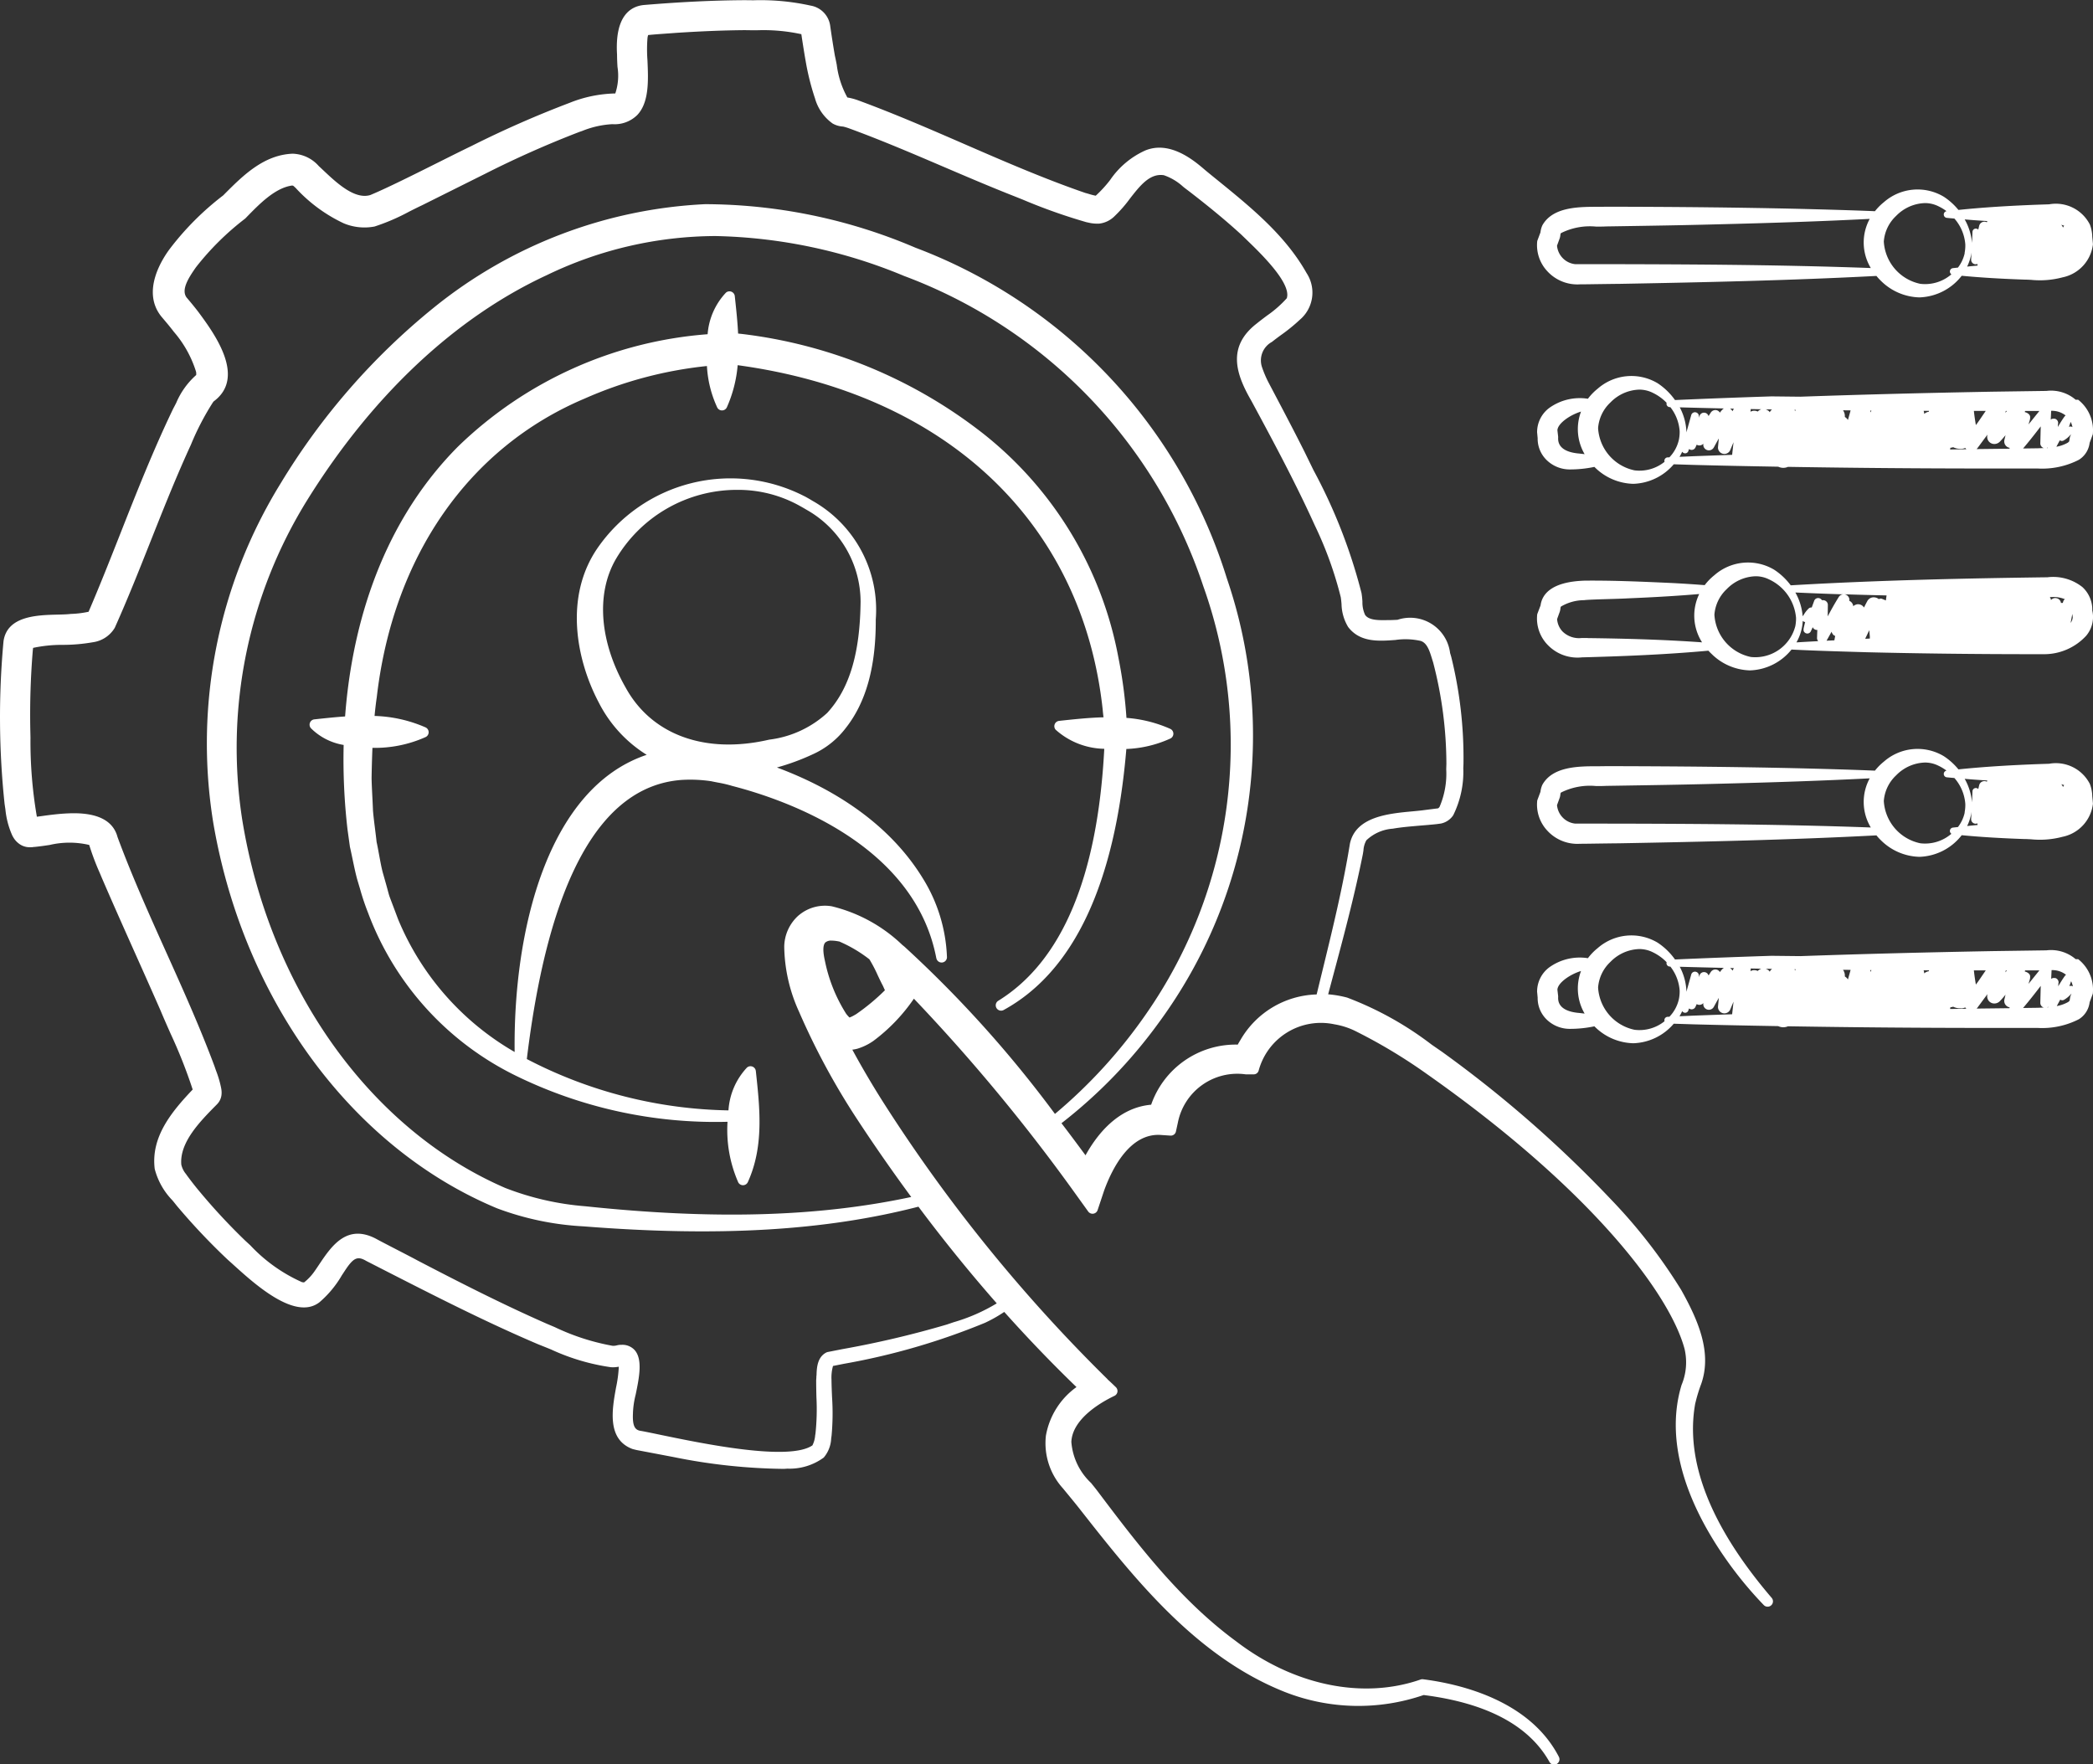 <svg xmlns="http://www.w3.org/2000/svg" width="139.255" height="117.391" viewBox="0 0 139.255 117.391">
  <rect x="0" y="0" width="139.255" height="117.391" fill="#333333" stroke="none"/>
  <g id="Groupe_3811" data-name="Groupe 3811" transform="translate(-510.135 -1986.084)">
    <path id="Tracé_5907" data-name="Tracé 5907" d="M902.1,234.611l-.173,0a2.52,2.52,0,0,0-1.945-.586l-3.584.051c-4.817.089-8.986.2-12.788.334l-1.918-.021c-2.238.072-4.36.152-6.422.244a4.347,4.347,0,0,0-1.154-1.118,3.4,3.4,0,0,0-3.989.361,3.7,3.7,0,0,0-.652.671,3.481,3.481,0,0,0-2.588.623,2.015,2.015,0,0,0-.792,1.565v.011a.2.2,0,0,0,0,.029c0,.021.008.077.013.141.009.095.019.206.024.256a1.983,1.983,0,0,0,.556,1.412,2.2,2.2,0,0,0,1.538.665,7.871,7.871,0,0,0,1.681-.169l.026.026a3.765,3.765,0,0,0,2.552,1.1h.014a3.682,3.682,0,0,0,2.688-1.3l1.319.042c1.677.045,3.52.082,5.633.119a.78.78,0,0,0,.649.01c4.264.071,8.618.107,12.943.11,0,0,3.443,0,3.5,0h.007l.158,0a5.351,5.351,0,0,0,2.745-.579,1.543,1.543,0,0,0,.716-1.127l.2-.541a.208.208,0,0,0,.013-.048,2.574,2.574,0,0,0-.969-2.274m-33.2,3.573h-.006c-.659-.054-1.438-.278-1.4-1.05a.622.622,0,0,0,0-.073l-.049-.423c.017-.451.835-1.025,1.572-1.245a3.306,3.306,0,0,0,.239,2.833l-.348-.041m9.615-3-.033.02a.2.2,0,0,0-.024.018,1.256,1.256,0,0,0-.21.242.349.349,0,0,0-.209-.162.365.365,0,0,0-.406.17c-.045.072-.094.145-.141.22a.313.313,0,0,0-.588-.04l-.064.148.007-.063a.258.258,0,0,0-.206-.295.256.256,0,0,0-.3.183l-.323,1.157a1,1,0,0,0,0-.108,3.784,3.784,0,0,0-.441-1.564c.918.026,1.891.05,2.943.074m-3.63,3.25-.124.005a.225.225,0,0,0-.2.294,2.654,2.654,0,0,1-1.992.57,3.051,3.051,0,0,1-2.43-2.816,2.6,2.6,0,0,1,.819-1.7,2.79,2.79,0,0,1,1.917-.856,2,2,0,0,1,.895.208,3.214,3.214,0,0,1,.929.669.236.236,0,0,0-.009.063.225.225,0,0,0,.219.225h.037a2.915,2.915,0,0,1,.62,1.6c0,.033,0,.067,0,.1a2.552,2.552,0,0,1-.049.457,2.46,2.46,0,0,1-.63,1.178m4.17-.161c-.856.029-1.709.059-2.546.09h0l-.955.042a3.349,3.349,0,0,0,.18-.343.226.226,0,0,0,.41-.047l.04-.129a.309.309,0,0,0,.091.045.278.278,0,0,0,.342-.156l.082-.18a.282.282,0,0,0,.145.05.3.3,0,0,0,.116-.008.353.353,0,0,0,.107-.045.434.434,0,0,0,.076-.066.374.374,0,0,0,.694.255c.11-.2.221-.406.333-.6l-.054.563a.425.425,0,0,0,.815.207l.105-.251.112-.266Zm.025-2.9a.418.418,0,0,0-.165-.176h0l.254.005c-.031.056-.06.113-.09.17m1.678.022c-.018-.009-.036-.017-.054-.024a.494.494,0,0,0-.38.012l-.045.022.006-.066a.841.841,0,0,0,.008-.111l.707.014a.547.547,0,0,0-.243.153m.823.008-.014.021-.011.017-.012-.021a.232.232,0,0,0-.063-.072.657.657,0,0,0-.191-.1l.425.007a.515.515,0,0,0-.135.148Zm1.667-.039a.549.549,0,0,0-.045-.085h.08c-.012.028-.023.056-.035.084m15.3-.008.952,0-.268.332h0c-.15.187-.3.375-.456.564l.069-.232c0-.012.007-.023.01-.034a.481.481,0,0,0,.028-.191c.019-.127-.066-.247-.231-.323a.513.513,0,0,0-.123-.039Zm-1.285.005h.076l-.1.122Zm-10.326-.028-.175.627a.637.637,0,0,0-.206-.2.871.871,0,0,0,0-.1.671.671,0,0,0-.121-.344l.5.006Zm1.388,0-.062.124v0a.652.652,0,0,0-.022-.12h.083Zm3.819.078a.575.575,0,0,0-.3.14l-.007.007a.647.647,0,0,0-.04-.206h.36Zm1.412,2.512.026-.115h0a.61.61,0,0,0,.18-.037,1.008,1.008,0,0,0,.487.107.626.626,0,0,0,.316-.058.5.5,0,0,0,.079.087Zm1.583-2.566h.792l-.4.586c-.072.109-.161.23-.257.357-.05-.3-.1-.619-.132-.943m2.371,2.514-2.192.026a.552.552,0,0,0,.064-.071h0l.478-.648c.052-.067.113-.149.183-.247v0a.545.545,0,0,0,0,.285.471.471,0,0,0,.345.33.512.512,0,0,0,.488-.153c.124-.13.246-.27.368-.419l-.069.294a.458.458,0,0,0-.01.194.429.429,0,0,0,.348.351.357.357,0,0,0,0,.055m1.847-.024-.949.013c.408-.48.8-.98,1.175-1.471l-.027,1.118a.322.322,0,0,0,.2.313l.031.011c-.142.007-.285.011-.427.016m.648-.027a.331.331,0,0,0,.066-.038.3.3,0,0,0,.012.032Zm.531-1.947a.307.307,0,0,0-.261.05l.027-.574v-.008a1.481,1.481,0,0,1,.95.3l.014.012a.218.218,0,0,0-.071.063h0c-.146.2-.3.448-.45.7.007-.094.011-.162.013-.213h.006a.3.3,0,0,0-.228-.34m1.021,1.207a.29.29,0,0,0-.01.038l-.028.155c0,.018-.006.037-.01.056s0,.032,0,.037a.144.144,0,0,0-.019.035.221.221,0,0,0-.026.023l-.057.048a2.422,2.422,0,0,1-.758.27c.071-.135.149-.281.23-.429v0a.242.242,0,0,0,.108.042.229.229,0,0,0,.126-.02,1.707,1.707,0,0,0,.48-.391l.033-.034Zm.032-.684a.225.225,0,0,0-.105.026c.045-.122.084-.239.118-.333a1.371,1.371,0,0,1,.117.348.225.225,0,0,0-.13-.041" transform="translate(-253.691 1815.288)" fill="#fff"/>
    <path id="Tracé_5908" data-name="Tracé 5908" d="M902.878,200.54a2.539,2.539,0,0,0-2.723-1.366l-.617.02c-2.115.078-3.841.191-5.415.354a4.271,4.271,0,0,0-.971-.877,3.393,3.393,0,0,0-3.989.361,3.684,3.684,0,0,0-.595.6c-1.677-.069-3.321-.113-5.137-.159-3.8-.087-7.851-.131-12.75-.14-.18.006-.377.007-.586.007-1.252,0-2.968.009-3.653,1.229a1.532,1.532,0,0,0-.128.47l-.205.548a.211.211,0,0,0-.011.042,2.532,2.532,0,0,0,.669,1.993,2.71,2.71,0,0,0,2.169.876h0c.344,0,.836-.009,1.325-.016.466-.006.929-.013,1.262-.015,5.492-.1,11.369-.225,17.144-.528a3.619,3.619,0,0,0,.3.327,3.766,3.766,0,0,0,2.551,1.1h.015a3.713,3.713,0,0,0,2.808-1.438c1.227.116,2.556.2,4.17.255.146,0,.292.01.438.016a5.844,5.844,0,0,0,2.105-.167,2.549,2.549,0,0,0,2.018-2.194c0-.043-.031-.373-.045-.5a2.392,2.392,0,0,0-.152-.8m-34.26,2.617a1.358,1.358,0,0,1-1.2-1.23l.186-.511a1.055,1.055,0,0,0,.036-.185c.012-.094.018-.115.05-.143a4.288,4.288,0,0,1,2.333-.429c.229,0,.455,0,.667-.012l.908-.014c2.03-.032,4.131-.064,6.17-.117,4.163-.1,7.411-.215,10.455-.37a3.289,3.289,0,0,0,.073,3.27c-6.333-.231-12.677-.255-19.681-.259m25.93-.74a2.421,2.421,0,0,1-.451.969l-.073.008-.263.029a.225.225,0,0,0-.1.411,2.679,2.679,0,0,1-2.067.633,3.052,3.052,0,0,1-2.43-2.816,2.592,2.592,0,0,1,.816-1.7l0,0a2.789,2.789,0,0,1,1.917-.856,1.994,1.994,0,0,1,.894.208,3.1,3.1,0,0,1,.545.33.225.225,0,0,0,.021.445v0c.122.013.244.024.365.034l.138.012a2.937,2.937,0,0,1,.727,1.731c0,.037,0,.073,0,.11a2.576,2.576,0,0,1-.049.456m.169.9a3.226,3.226,0,0,0,.27-.811h0V202.5c.009-.042.012-.08.019-.121l-.021.473a.3.3,0,0,0,.282.31.3.3,0,0,0,.134-.025.49.49,0,0,0,.016.111q-.358.032-.7.068m1.345-3.026a.622.622,0,0,0-.032.077.379.379,0,0,0-.111-.034.357.357,0,0,0-.4.271l-.06.252a.225.225,0,0,0-.386.147l-.033.739a3.8,3.8,0,0,0-.485-1.565c.514.045,1.019.081,1.51.111Zm5.035.434a.52.52,0,0,0-.116-.188,1.685,1.685,0,0,1,.194.063.336.336,0,0,0-.078.125" transform="translate(-253.686 1837.725)" fill="#fff"/>
    <path id="Tracé_5909" data-name="Tracé 5909" d="M902.389,165h0a3.137,3.137,0,0,0-2.348-.668c-5.052.066-11.027.18-17.079.535a4.338,4.338,0,0,0-1.091-1.032,3.394,3.394,0,0,0-3.989.36,3.707,3.707,0,0,0-.644.66c-.653-.051-1.367-.1-2.233-.144l-.305-.014c-1.787-.079-3.636-.159-5.437-.141-2.253.069-2.848.927-2.945,1.648l-.213.562a.209.209,0,0,0-.011.045,2.519,2.519,0,0,0,.727,2.049,2.744,2.744,0,0,0,2.248.8c2.507-.067,5.463-.173,8.416-.444.068.075.138.146.208.211a3.764,3.764,0,0,0,2.549,1.1h.014a3.7,3.7,0,0,0,2.759-1.386c1.594.08,3.211.126,4.776.171l.218.007c3.523.086,7.249.13,11.085.13h.668a3.8,3.8,0,0,0,2.865-1.234,1.941,1.941,0,0,0,.4-1.673,2.045,2.045,0,0,0-.637-1.539m-32.942,3.37h0l-.4,0a1.567,1.567,0,0,1-1.266-.432,1.335,1.335,0,0,1-.363-.829l.184-.508a1.063,1.063,0,0,0,.036-.187c.012-.1.017-.119.055-.148a3.062,3.062,0,0,1,1.517-.414l.121-.013c.428-.029.985-.045,1.524-.061.453-.013.922-.027,1.3-.048,1.8-.075,3.31-.166,4.718-.286a3.3,3.3,0,0,0,.19,3.214c-2.782-.2-5.515-.256-7.616-.283m13.819-.791a2.751,2.751,0,0,1-2.952,2.049,3.051,3.051,0,0,1-2.43-2.816,2.6,2.6,0,0,1,.819-1.7,2.789,2.789,0,0,1,1.918-.856,1.994,1.994,0,0,1,.894.207,3.114,3.114,0,0,1,1.8,2.554c0,.036,0,.071,0,.107a2.628,2.628,0,0,1-.049.456m.075,1.078a3.24,3.24,0,0,0,.366-.986l0,0v-.006a2.6,2.6,0,0,0,.053-.446.22.22,0,0,0,.034.034.227.227,0,0,0,.128.045c-.038.148-.074.294-.1.43l-.006.032c0,.01,0,.027,0,.036a.308.308,0,0,0,0,.057l0,.014a.249.249,0,0,0,.111.157.22.22,0,0,0,.09.036.246.246,0,0,0,.21-.053l.01-.007a.227.227,0,0,0,.053-.067c.049-.1.095-.193.135-.29a.3.3,0,0,0,.228.18.334.334,0,0,0,.078,0l-.018.506a.331.331,0,0,0,.075.244c-.46.024-.951.051-1.448.082m2.525-.137-.519.025.012-.024v0c.108-.189.215-.382.323-.576a.444.444,0,0,0,.109.2.227.227,0,0,0,.12.077h.01Zm.314-2.911a.232.232,0,0,0-.021.028c-.265.422-.506.856-.736,1.29l.01-.749a.316.316,0,0,0-.268-.325.336.336,0,0,0-.126,0,.286.286,0,0,0-.189-.138.279.279,0,0,0-.327.178l-.163.444a.25.25,0,0,0-.189.053,1.851,1.851,0,0,0-.324.4c-.029.045-.058.09-.09.13a3.809,3.809,0,0,0-.486-1.582c1.019.045,2.073.088,3.179.122a.39.39,0,0,0-.27.144M888,168.42h0l-.082,0c.13-.27.214-.45.27-.567.015.151.027.291.038.426l0,.073c0,.018,0,.037,0,.056Zm1.282-2.549h0c-.061-.029-.141-.063-.249-.105a.229.229,0,0,0-.208.023.512.512,0,0,0-.255-.116.482.482,0,0,0-.521.26q-.1.187-.212.412a.494.494,0,0,0-.1-.115.473.473,0,0,0-.292-.105.408.408,0,0,0-.15.028.49.49,0,0,0-.177.109.139.139,0,0,0,0-.034.431.431,0,0,0-.185-.289.352.352,0,0,0-.072-.038.375.375,0,0,0-.189-.391l-.029-.015a.426.426,0,0,0-.114-.031c.9.029,1.835.054,2.811.076-.015.106-.032.217-.049.332m11.8.081h0l-.03.09a.288.288,0,0,0-.108,0h-.01a.368.368,0,0,0-.279-.315.387.387,0,0,0-.1-.013.367.367,0,0,0-.284.131.421.421,0,0,0-.079-.2h.18a1.971,1.971,0,0,1,.823.145.278.278,0,0,0-.114.159m.495,1.416.114-.6c0,.023.005.047.009.074.007.06.014.12.018.162a.732.732,0,0,1-.141.367" transform="translate(-253.684 1860.16)" fill="#fff"/>
    <path id="Tracé_5910" data-name="Tracé 5910" d="M902.1,130.083l-.173,0a2.52,2.52,0,0,0-1.945-.586l-3.584.051c-4.817.089-8.986.2-12.788.334l-1.918-.021c-2.238.072-4.36.152-6.422.244a4.347,4.347,0,0,0-1.154-1.118,3.4,3.4,0,0,0-3.989.361,3.7,3.7,0,0,0-.652.671,3.481,3.481,0,0,0-2.588.623,2.015,2.015,0,0,0-.792,1.565v.011a.2.2,0,0,0,0,.029c0,.021.008.077.013.141.009.095.019.206.024.256a1.983,1.983,0,0,0,.556,1.412,2.2,2.2,0,0,0,1.538.665,7.871,7.871,0,0,0,1.681-.169l.026.026a3.765,3.765,0,0,0,2.552,1.1h.014a3.682,3.682,0,0,0,2.688-1.3l1.319.042c1.677.045,3.52.082,5.633.119a.78.78,0,0,0,.649.01c4.264.071,8.618.107,12.943.11,0,0,3.443,0,3.5,0h.007l.158,0a5.352,5.352,0,0,0,2.745-.579,1.543,1.543,0,0,0,.716-1.127l.2-.541a.213.213,0,0,0,.013-.048,2.574,2.574,0,0,0-.969-2.274m-33.2,3.573h-.006c-.659-.054-1.438-.278-1.4-1.05a.622.622,0,0,0,0-.073l-.049-.423c.017-.451.835-1.025,1.572-1.245a3.306,3.306,0,0,0,.239,2.833l-.348-.041m9.615-3-.033.02a.2.2,0,0,0-.024.018,1.256,1.256,0,0,0-.21.242.351.351,0,0,0-.209-.162.366.366,0,0,0-.406.17c-.045.072-.094.145-.141.22a.313.313,0,0,0-.588-.04l-.064.148.007-.063a.258.258,0,0,0-.206-.295.256.256,0,0,0-.3.183l-.323,1.157a1,1,0,0,0,0-.108,3.784,3.784,0,0,0-.441-1.564c.918.026,1.891.05,2.943.074m-3.63,3.25-.124.005a.225.225,0,0,0-.2.294,2.654,2.654,0,0,1-1.992.57,3.052,3.052,0,0,1-2.43-2.816,2.6,2.6,0,0,1,.819-1.7,2.79,2.79,0,0,1,1.917-.856,2,2,0,0,1,.895.208,3.215,3.215,0,0,1,.929.669.236.236,0,0,0-.009.063.225.225,0,0,0,.219.225h.037a2.915,2.915,0,0,1,.62,1.6c0,.033,0,.067,0,.1a2.552,2.552,0,0,1-.049.457,2.46,2.46,0,0,1-.63,1.178m4.17-.161c-.856.029-1.709.059-2.546.09h0l-.955.042a3.348,3.348,0,0,0,.18-.343.226.226,0,0,0,.41-.047l.04-.129a.308.308,0,0,0,.091.045.278.278,0,0,0,.342-.156l.082-.18a.282.282,0,0,0,.145.05.3.3,0,0,0,.116-.008.354.354,0,0,0,.107-.045.435.435,0,0,0,.076-.066.374.374,0,0,0,.694.255c.11-.2.221-.406.333-.6l-.054.563a.425.425,0,0,0,.815.207l.105-.251.112-.266Zm.025-2.9a.418.418,0,0,0-.165-.176h0l.254.005c-.031.056-.06.113-.09.17m1.678.022c-.018-.009-.036-.017-.054-.024a.493.493,0,0,0-.38.012l-.045.022.006-.066a.841.841,0,0,0,.008-.111l.707.014a.548.548,0,0,0-.243.153m.823.007-.014.021-.011.017-.012-.021a.232.232,0,0,0-.063-.072.657.657,0,0,0-.191-.1l.425.007a.514.514,0,0,0-.135.148Zm1.667-.038a.549.549,0,0,0-.045-.085h.08c-.012.028-.023.056-.035.084m15.3-.008.952,0-.268.332h0c-.15.187-.3.375-.456.564l.069-.232c0-.012.007-.023.01-.034a.481.481,0,0,0,.028-.191c.019-.127-.066-.247-.231-.323a.514.514,0,0,0-.123-.039Zm-1.285,0h.076l-.1.122Zm-10.326-.028-.175.627a.637.637,0,0,0-.206-.2.871.871,0,0,0,0-.1.671.671,0,0,0-.121-.344l.5.006Zm1.388,0-.062.124v0a.652.652,0,0,0-.022-.12h.083Zm3.819.078a.575.575,0,0,0-.3.14l-.007.007a.647.647,0,0,0-.04-.206h.36Zm1.412,2.512.026-.115h0a.609.609,0,0,0,.18-.037,1.008,1.008,0,0,0,.487.107.626.626,0,0,0,.316-.058.5.5,0,0,0,.079.087Zm1.583-2.566h.792l-.4.586c-.072.109-.161.23-.257.357-.05-.3-.1-.619-.132-.943m2.371,2.514-2.192.026a.553.553,0,0,0,.064-.071h0l.478-.648c.052-.067.113-.149.183-.247v0a.545.545,0,0,0,0,.285.471.471,0,0,0,.345.33.512.512,0,0,0,.488-.153c.124-.13.246-.27.368-.419l-.069.294a.458.458,0,0,0-.01.194.429.429,0,0,0,.348.351.353.353,0,0,0,0,.054m1.847-.023-.949.013c.408-.48.8-.98,1.175-1.471l-.027,1.118a.323.323,0,0,0,.2.313l.031.011c-.142.007-.285.011-.427.016M900,133.3a.333.333,0,0,0,.066-.038.3.3,0,0,0,.012.032Zm.531-1.947a.307.307,0,0,0-.261.05l.027-.574v-.008a1.481,1.481,0,0,1,.95.3l.014.012a.218.218,0,0,0-.071.063h0c-.146.2-.3.448-.45.7.007-.094.011-.162.013-.213h.006a.3.3,0,0,0-.228-.34m1.021,1.207a.289.289,0,0,0-.01.038l-.028.155c0,.018-.006.037-.01.056s0,.032,0,.037a.144.144,0,0,0-.019.035.221.221,0,0,0-.026.023l-.057.048a2.421,2.421,0,0,1-.758.27c.071-.135.149-.281.23-.429v0a.241.241,0,0,0,.108.042.229.229,0,0,0,.126-.02,1.708,1.708,0,0,0,.48-.391l.033-.034Zm.032-.684a.225.225,0,0,0-.105.026c.045-.122.084-.239.118-.333a1.371,1.371,0,0,1,.117.348.225.225,0,0,0-.13-.041" transform="translate(-253.691 1882.596)" fill="#fff"/>
    <path id="Tracé_5911" data-name="Tracé 5911" d="M902.878,96.012a2.539,2.539,0,0,0-2.723-1.366l-.617.02c-2.115.078-3.841.19-5.415.354a4.271,4.271,0,0,0-.971-.877,3.393,3.393,0,0,0-3.989.361,3.684,3.684,0,0,0-.595.6c-1.677-.069-3.321-.113-5.137-.159-3.8-.087-7.851-.131-12.75-.14-.18.006-.377.007-.586.007-1.252,0-2.968.009-3.653,1.229a1.532,1.532,0,0,0-.128.47l-.205.548a.211.211,0,0,0-.011.042,2.532,2.532,0,0,0,.669,1.993,2.71,2.71,0,0,0,2.169.876h0c.344,0,.836-.009,1.325-.016.466-.006.929-.013,1.262-.015,5.492-.1,11.369-.225,17.144-.528a3.618,3.618,0,0,0,.3.327,3.766,3.766,0,0,0,2.551,1.1h.015a3.713,3.713,0,0,0,2.808-1.438c1.227.116,2.556.2,4.17.255.146,0,.292.01.438.016a5.844,5.844,0,0,0,2.105-.167,2.549,2.549,0,0,0,2.018-2.194c0-.043-.031-.373-.045-.5a2.392,2.392,0,0,0-.152-.8m-34.26,2.617a1.358,1.358,0,0,1-1.2-1.23l.186-.511a1.055,1.055,0,0,0,.036-.185c.012-.094.018-.115.05-.143a4.288,4.288,0,0,1,2.333-.429c.229,0,.455,0,.667-.012l.908-.014c2.03-.032,4.131-.064,6.17-.118,4.163-.1,7.411-.215,10.455-.37a3.289,3.289,0,0,0,.073,3.27c-6.333-.231-12.677-.255-19.681-.259m25.93-.74a2.421,2.421,0,0,1-.451.969l-.073.008-.263.029a.225.225,0,0,0-.1.411,2.679,2.679,0,0,1-2.067.633,3.052,3.052,0,0,1-2.43-2.816,2.592,2.592,0,0,1,.816-1.7l0,0a2.789,2.789,0,0,1,1.917-.856,1.994,1.994,0,0,1,.894.208,3.1,3.1,0,0,1,.545.33.225.225,0,0,0,.021.445v0c.122.013.244.024.365.034l.138.012a2.937,2.937,0,0,1,.727,1.731c0,.037,0,.073,0,.11a2.576,2.576,0,0,1-.049.456m.169.9a3.226,3.226,0,0,0,.27-.811h0v-.006c.009-.042.012-.08.019-.121l-.021.473a.3.3,0,0,0,.282.31.3.3,0,0,0,.134-.025.5.5,0,0,0,.016.112q-.358.032-.7.067m1.345-3.026a.622.622,0,0,0-.032.077.38.38,0,0,0-.111-.034.357.357,0,0,0-.4.271l-.06.252a.225.225,0,0,0-.386.147l-.033.739a3.8,3.8,0,0,0-.485-1.565c.514.045,1.019.081,1.51.111Zm5.035.434a.52.52,0,0,0-.116-.188,1.685,1.685,0,0,1,.194.063.336.336,0,0,0-.078.125" transform="translate(-253.686 1905.032)" fill="#fff"/>
    <path id="Tracé_5917" data-name="Tracé 5917" d="M691.7,151.613a10.216,10.216,0,0,1,.381-1.247c.74-2.1-.2-4.243-1.32-6.251a35.522,35.522,0,0,0-4.635-5.988,79.482,79.482,0,0,0-11.292-9.873l-.685-.473a22.085,22.085,0,0,0-5.623-3.13,7.183,7.183,0,0,0-1.262-.218l.24-.9c.736-2.745,1.5-5.583,2.07-8.432.014-.082.026-.163.038-.242a1.562,1.562,0,0,1,.195-.673,2.832,2.832,0,0,1,1.753-.772c.572-.1,1.178-.148,1.763-.2.373-.03.747-.061,1.122-.1l.308-.04a1.3,1.3,0,0,0,.815-.529l.02-.031a6.508,6.508,0,0,0,.667-3.125l.012-.286a28,28,0,0,0-.816-7.131l-.074-.246a2.676,2.676,0,0,0-3.5-2.21c-.2.01-.4.02-.59.021l-.112,0c-.54.009-1.213.02-1.456-.354a1.969,1.969,0,0,1-.175-.868,5.168,5.168,0,0,0-.061-.579,35.9,35.9,0,0,0-3.2-8.186c-.194-.4-.388-.793-.582-1.194-.675-1.346-1.387-2.7-2.076-4.006l-.355-.674a7.357,7.357,0,0,1-.4-.949,1.4,1.4,0,0,1,.654-1.7c.188-.15.388-.3.593-.449a11.961,11.961,0,0,0,1.267-1.029,2.365,2.365,0,0,0,.445-3.1c-1.415-2.516-3.685-4.361-5.88-6.145-.3-.243-.6-.485-.886-.724-.691-.593-2.311-1.982-3.983-1.283a5.632,5.632,0,0,0-2.318,1.952A8.105,8.105,0,0,1,651.8,71.3a3.8,3.8,0,0,1-.4-.1c-.1-.031-.208-.062-.294-.084-2.735-.943-5.448-2.122-8.072-3.263-2.3-1-4.681-2.034-7.092-2.917a4.079,4.079,0,0,0-.667-.172,5.985,5.985,0,0,1-.706-2.177c-.042-.213-.083-.422-.124-.6-.111-.642-.219-1.333-.309-1.969a1.58,1.58,0,0,0-1.31-1.367,15.412,15.412,0,0,0-3.8-.354l-.546-.006c-2.043.009-4.244.113-6.735.32-.9.084-1.947.729-1.794,3.3,0,.259.013.544.03.819a3.733,3.733,0,0,1-.146,1.767,8.59,8.59,0,0,0-3.047.627,69.328,69.328,0,0,0-6.525,2.87c-.562.27-1.307.642-2.114,1.046-1.651.826-3.522,1.763-4.616,2.216-1.042.317-2.25-.821-3.132-1.652-.106-.1-.209-.2-.282-.262a2.409,2.409,0,0,0-1.756-.837c-1.931.078-3.319,1.473-4.543,2.7l-.074.075a18.845,18.845,0,0,0-3.515,3.508c-.5.653-2.01,2.917-.538,4.624.239.281.494.583.729.888l.042.056a7.42,7.42,0,0,1,1.474,2.646l.015.079c0,.019,0,.036,0,.053h0s0,.044,0,.075a.162.162,0,0,1-.006.025l-.034.03a5.156,5.156,0,0,0-1.289,1.814c-.064.126-.127.25-.2.383-1.3,2.7-2.415,5.517-3.491,8.247-.685,1.735-1.392,3.529-2.142,5.273a6.541,6.541,0,0,1-1.194.145c-.236.03-.552.037-.885.045-1.331.033-3.341.082-3.581,1.77a54.8,54.8,0,0,0,.073,10.84c.019.119.036.237.053.355a5.548,5.548,0,0,0,.462,1.741l.028.049a1.424,1.424,0,0,0,.523.559l.032.018a1.185,1.185,0,0,0,.41.135,1.421,1.421,0,0,0,.246.009l.057,0c.049-.005.105-.011.161-.022v.005c.346-.033.693-.084,1.028-.134a5.751,5.751,0,0,1,2.629,0h0a16.83,16.83,0,0,0,.692,1.841l.13.308c.737,1.713,1.507,3.435,2.251,5.1.559,1.25,1.117,2.5,1.663,3.744.215.515.442,1.028.669,1.541a33.664,33.664,0,0,1,1.479,3.739c-1.444,1.517-2.786,3.178-2.526,5.281a4.667,4.667,0,0,0,1.169,2.082c.1.118.193.235.292.361a42.907,42.907,0,0,0,3.4,3.6c.114.1.249.221.4.359,1.438,1.3,4.113,3.718,5.708,2.463a6.967,6.967,0,0,0,1.481-1.786l.192-.292c.58-.882.845-1.008,1.432-.665l1.3.665c3.3,1.685,6.714,3.427,10.166,4.893.282.11.56.224.836.336a14.276,14.276,0,0,0,3.97,1.177,1.983,1.983,0,0,0,.527-.033v.077a8.543,8.543,0,0,1-.176,1.294c-.265,1.456-.627,3.45,1.079,4.1.09.027.276.073.365.088l2.384.453a38.756,38.756,0,0,0,7.333.786l.237-.016a3.851,3.851,0,0,0,2.4-.724.374.374,0,0,0,.03-.028,2.1,2.1,0,0,0,.482-1.25l.027-.192a16.343,16.343,0,0,0,.03-2.588c-.015-.369-.031-.736-.035-1.095v-.038a2.836,2.836,0,0,1,.1-.917c.024-.006.062-.012.091-.017l.66-.132h.006a45.179,45.179,0,0,0,9.362-2.725,9.3,9.3,0,0,0,1.274-.721c1.55,1.735,3.164,3.415,4.806,5a5.047,5.047,0,0,0-2.034,3.234,4.463,4.463,0,0,0,1.135,3.507q.184.226.372.453c.237.288.475.577.705.869,3.641,4.636,7.766,9.891,13.721,12.237a13.371,13.371,0,0,0,9.2.189c4.2.532,7.01,2.028,8.367,4.445a.356.356,0,0,0,.627-.338c-1.93-3.729-6.489-4.831-9.035-5.156a.347.347,0,0,0-.162.017c-3.864,1.345-8.458.389-12.3-2.561-3.737-2.747-6.59-6.521-9.1-9.846-.164-.223-.344-.445-.527-.671a4.188,4.188,0,0,1-1.31-2.73c.07-1.565,2.029-2.665,2.867-3.065a.356.356,0,0,0,.093-.579c-.289-.278-.451-.432-.553-.518l.006-.006a104.927,104.927,0,0,1-14.9-18.386c-.27-.422-1.158-1.829-2.086-3.544a2.158,2.158,0,0,0,.345-.066,3.772,3.772,0,0,0,1.052-.513,11.811,11.811,0,0,0,2.7-2.813,121,121,0,0,1,10.811,13.068l.787,1.094a.356.356,0,0,0,.627-.1l.425-1.277c.527-1.462,1.729-3.886,3.814-3.715l.6.04a.347.347,0,0,0,.371-.279l.127-.58a4.029,4.029,0,0,1,4.517-3.216c.012,0,.022,0,.037,0l.479,0a.343.343,0,0,0,.341-.242,4.29,4.29,0,0,1,5.04-3.088,5.007,5.007,0,0,1,1.5.5,35.5,35.5,0,0,1,4.633,2.792c11.161,7.846,16.223,14.766,17.166,18.306a3.906,3.906,0,0,1-.2,2.4c-1.033,3.408.023,7.465,3.057,11.734a25.376,25.376,0,0,0,2.406,2.9.356.356,0,0,0,.526-.48c-4.074-4.763-5.78-9.124-5.072-12.96m-58.48-1.806c0,.1-.005.184-.014.292,0,.381.007.761.017,1.138a15.459,15.459,0,0,1-.062,2.4l-.023.142a1.78,1.78,0,0,1-.181.657c-1.558,1.072-7.3-.12-10.071-.693-.509-.106-.952-.2-1.322-.267-.381-.048-.592-.255-.548-1.169a.41.41,0,0,0,0-.047,5.891,5.891,0,0,1,.18-1.2c.227-1.1.485-2.339-.067-2.963a1.1,1.1,0,0,0-.869-.351c-.054,0-.11,0-.168.007s-.1.019-.156.03a.817.817,0,0,1-.282.027,15.128,15.128,0,0,1-3.852-1.247l-.493-.208c-3.04-1.333-6.052-2.88-8.628-4.222-.211-.116-.775-.409-1.339-.7s-1.142-.591-1.341-.7c-2-1.108-3.038.436-3.869,1.676-.108.161-.215.321-.314.461a3.411,3.411,0,0,1-.684.723.779.779,0,0,1-.143-.019,10.656,10.656,0,0,1-3.437-2.451l-.327-.3a40.948,40.948,0,0,1-3.207-3.471c-.272-.334-.5-.633-.7-.907l-.042-.062a1.51,1.51,0,0,1-.312-.625c-.126-1.486,1.252-2.881,2.36-4l.015-.016a1.047,1.047,0,0,0,.3-.638,1.343,1.343,0,0,0-.008-.341l-.007-.051a6.892,6.892,0,0,0-.343-1.19c-.034-.094-.067-.187-.1-.288-.959-2.577-2.1-5.117-3.207-7.574-1.131-2.515-2.3-5.115-3.254-7.7-.3-1.131-1.41-1.66-3.294-1.572-.607.026-1.187.1-1.748.179l-.324.043h0a29.446,29.446,0,0,1-.425-5.259l-.012-.54a52,52,0,0,1,.169-5.3c.006-.045.011-.09.018-.135a9.159,9.159,0,0,1,1.979-.2,11.541,11.541,0,0,0,1.992-.174,2.015,2.015,0,0,0,1.461-.96c.859-1.915,1.644-3.892,2.4-5.8.748-1.883,1.521-3.83,2.358-5.7.1-.228.208-.459.312-.69a17.624,17.624,0,0,1,1.472-2.827l.029-.035.021-.021.019-.014c2.142-1.617-.014-4.53-1.056-5.939-.263-.343-.538-.673-.779-.956-.365-.508.112-1.275.627-2.008a18.14,18.14,0,0,1,3.265-3.231.368.368,0,0,0,.033-.03l.089-.092c.839-.86,1.88-1.929,3.007-2.084.071.007.082.017.107.04l.032.026.106.1a10.257,10.257,0,0,0,3.188,2.346,3.578,3.578,0,0,0,2.058.214,13.742,13.742,0,0,0,2.292-.986c.283-.143.566-.286.86-.424l4.181-2.086a67.4,67.4,0,0,1,6.3-2.8l.171-.058a6.237,6.237,0,0,1,2.019-.455,2.134,2.134,0,0,0,1.644-.6c.814-.843.746-2.339.687-3.66a9.707,9.707,0,0,1,0-1.436.993.993,0,0,1,.046-.232c.332-.037.8-.069,1.224-.1.232-.016.45-.031.616-.045,1.727-.112,3.238-.172,4.607-.182.259.006.521.007.783.008a11.87,11.87,0,0,1,2.967.261l0,.027c.089.586.18,1.18.284,1.764a16.6,16.6,0,0,0,.6,2.418l.014.036a3.061,3.061,0,0,0,1.183,1.7,1.58,1.58,0,0,0,.689.2c.109.024.23.062.331.094,2.138.778,4.282,1.695,6.355,2.582,1.441.616,2.931,1.254,4.414,1.843q.431.17.863.344a37.405,37.405,0,0,0,4.231,1.5c.047.009.091.019.134.028a2.507,2.507,0,0,0,.732.066,1.732,1.732,0,0,0,1.017-.505,8.672,8.672,0,0,0,.994-1.136c.689-.885,1.34-1.719,2.271-1.579a3.634,3.634,0,0,1,1.282.762c.123.1.244.191.358.276,1.414,1.088,2.54,2.022,3.533,2.932.094.093.207.2.333.323.9.869,3.006,2.887,2.677,3.892a7.4,7.4,0,0,1-1.307,1.149c-.231.173-.467.351-.7.539-2.01,1.56-1.354,3.4-.35,5.139,1.572,2.907,2.975,5.538,4.222,8.288a24.875,24.875,0,0,1,1.725,4.774c.025.152.038.306.052.459a3.061,3.061,0,0,0,.438,1.522c.788,1.041,2.041.949,3.147.867a4.64,4.64,0,0,1,1.677.062c.433.131.6.675.761,1.2.025.081.049.16.069.22a26.9,26.9,0,0,1,.885,6.769l-.011.351a5.6,5.6,0,0,1-.443,2.5.323.323,0,0,1-.1.1l-.861.109c-.247.036-.543.064-.856.093-1.582.147-3.75.349-4.145,2.133-.466,2.881-1.173,5.772-1.856,8.568q-.181.739-.36,1.479a6.05,6.05,0,0,0-5.062,3.016c-.069.111-.13.216-.188.321h-.033a5.955,5.955,0,0,0-5.729,4c-2.212.191-3.613,2-4.366,3.366-.586-.792-1.1-1.485-1.6-2.135A32.961,32.961,0,0,0,656,126.313a32.256,32.256,0,0,0,4.524-29.555,34.4,34.4,0,0,0-20.723-22,35.823,35.823,0,0,0-13.988-2.895,31.047,31.047,0,0,0-18.074,6.9,44.953,44.953,0,0,0-10.174,11.684,32.939,32.939,0,0,0-4.476,22.588c2.015,11.806,9.246,21.627,18.88,25.637a19.19,19.19,0,0,0,5.753,1.2c8.98.71,16.07.294,22.282-1.309,1.675,2.242,3.426,4.4,5.211,6.432a11.932,11.932,0,0,1-2.884,1.26l-.44.15a64.793,64.793,0,0,1-6.961,1.638l-.96.189a.373.373,0,0,0-.091.031c-.619.313-.642,1.055-.657,1.546m-11.43-89.186a.435.435,0,0,0,.106-.012.347.347,0,0,1-.225-.014.364.364,0,0,0,.12.026m13.379,65.068a10.4,10.4,0,0,1-1.387-3.47c-.187-.807-.091-1.117.023-1.235a.592.592,0,0,1,.424-.125,2.381,2.381,0,0,1,.442.049.355.355,0,0,0,.054.006,9.052,9.052,0,0,1,2.015,1.191,9.272,9.272,0,0,1,.545,1.043c.114.243.228.484.351.714l.135.3a13.869,13.869,0,0,1-1.918,1.592l-.092.052a1.961,1.961,0,0,1-.347.17,1.9,1.9,0,0,1-.246-.285m-3.114-6.532a2.833,2.833,0,0,0-.982,2.113,10.751,10.751,0,0,0,.983,4.313,47.25,47.25,0,0,0,3.884,7.182c1.114,1.7,2.318,3.431,3.583,5.149-6.2,1.325-13.112,1.52-21.686.617a18.725,18.725,0,0,1-5.329-1.219c-9.006-3.9-15.715-13.323-17.51-24.585a31.258,31.258,0,0,1,4.339-21.182c4.333-6.968,9.85-12.145,15.956-14.972a25.96,25.96,0,0,1,11.215-2.593,34.359,34.359,0,0,1,12.541,2.656,33.207,33.207,0,0,1,19.9,20.624,31.337,31.337,0,0,1-3.782,28.451,33.674,33.674,0,0,1-6.082,6.676,77.856,77.856,0,0,0-10.014-11.128l-.012-.01-.124-.1a10.27,10.27,0,0,0-4.7-2.576,2.7,2.7,0,0,0-2.176.584" transform="translate(-68.762 1927.805)" fill="#fff"/>
    <path id="Tracé_5918" data-name="Tracé 5918" d="M678.445,157.076a.356.356,0,0,0,.706-.066,10.656,10.656,0,0,0-1.613-5.256c-2.414-3.934-6.433-6.148-9.7-7.364a15.228,15.228,0,0,0,2.4-.885,5.692,5.692,0,0,0,2.163-1.719c1.367-1.722,2.026-4.093,2.013-7.241a8.32,8.32,0,0,0-4.215-7.9h0c-.171-.105-.345-.205-.522-.3h0l-.006,0,0,0h0a10.76,10.76,0,0,0-13.768,3.445c-2.23,3.239-1.42,7.433.079,10.274a8.782,8.782,0,0,0,3.191,3.484c-6.635,2.223-8.883,11.767-8.786,19.771a18.249,18.249,0,0,1-7.76-8.845c-.062-.167-.169-.45-.277-.737s-.228-.6-.283-.752-.117-.412-.195-.69c-.094-.335-.193-.688-.244-.862-.1-.356-.184-.831-.27-1.29-.053-.283-.1-.557-.155-.791-.027-.254-.063-.544-.1-.842-.056-.447-.114-.91-.142-1.264-.009-.262-.024-.566-.04-.878-.022-.447-.046-.909-.052-1.27.012-.736.031-1.4.057-2.014a8.236,8.236,0,0,0,3.549-.723.356.356,0,0,0-.018-.64,9.112,9.112,0,0,0-3.39-.76c.044-.47.092-.872.147-1.248,1.083-9.376,6.128-16.619,13.845-19.874a26.919,26.919,0,0,1,8.122-2.159,7.474,7.474,0,0,0,.687,2.762.356.356,0,0,0,.64-.018,8.7,8.7,0,0,0,.718-2.8c13.872,1.888,22.952,10.467,24.289,22.94.008.119.028.293.052.487-.973.025-1.95.13-2.9.232l-.054.006a.356.356,0,0,0-.229.59,4.97,4.97,0,0,0,3.233,1.268c-.442,8.507-2.814,14.147-7.054,16.765a.356.356,0,0,0,.358.615c4.666-2.552,7.413-8.395,8.165-17.368a7.746,7.746,0,0,0,2.938-.7.356.356,0,0,0-.018-.64,8.767,8.767,0,0,0-2.913-.729,30.811,30.811,0,0,0-.537-4.019,24.76,24.76,0,0,0-8.929-14.843,32.217,32.217,0,0,0-16.172-6.688l-.2-.02c-.04-.812-.128-1.625-.213-2.415l-.008-.076a.356.356,0,0,0-.59-.229,4.526,4.526,0,0,0-1.217,2.764,26.743,26.743,0,0,0-16.615,7.481c-5.484,5.529-7.117,12.751-7.505,17.949-.665.046-1.331.117-1.977.187l-.068.007a.356.356,0,0,0-.229.59,3.993,3.993,0,0,0,2.178,1.113,40.489,40.489,0,0,0,.257,5.628l.159,1.146c.052.226.107.489.164.762.107.513.217,1.043.337,1.465.05.158.1.341.162.536a15.543,15.543,0,0,0,.543,1.626,19.762,19.762,0,0,0,9.811,10.832,30.175,30.175,0,0,0,14.107,3.077,8.658,8.658,0,0,0,.713,4.029.357.357,0,0,0,.316.191h.01a.355.355,0,0,0,.314-.209c1.072-2.365.8-4.875.54-7.3l-.01-.09a.356.356,0,0,0-.589-.229,4.578,4.578,0,0,0-1.231,2.849,30.081,30.081,0,0,1-13.416-3.416c1.44-11.916,4.9-18.164,10.284-18.569a9.394,9.394,0,0,1,1.993.087c.122.027.265.054.416.084a7.98,7.98,0,0,1,.971.227c3.6.927,12.139,3.9,13.581,11.464m-9.118-30.111h.005c.172.093.337.189.5.286a7.044,7.044,0,0,1,3.574,6.081c-.034,3.45-.736,5.806-2.218,7.42a6.961,6.961,0,0,1-3.862,1.781c-4.25.985-7.82-.309-9.552-3.466-1.737-3.047-1.983-6.236-.657-8.535a9.349,9.349,0,0,1,8.091-4.618,8.407,8.407,0,0,1,4.12,1.047" transform="translate(-106.011 1892.757)" fill="#fff"/>
  </g>
</svg>

